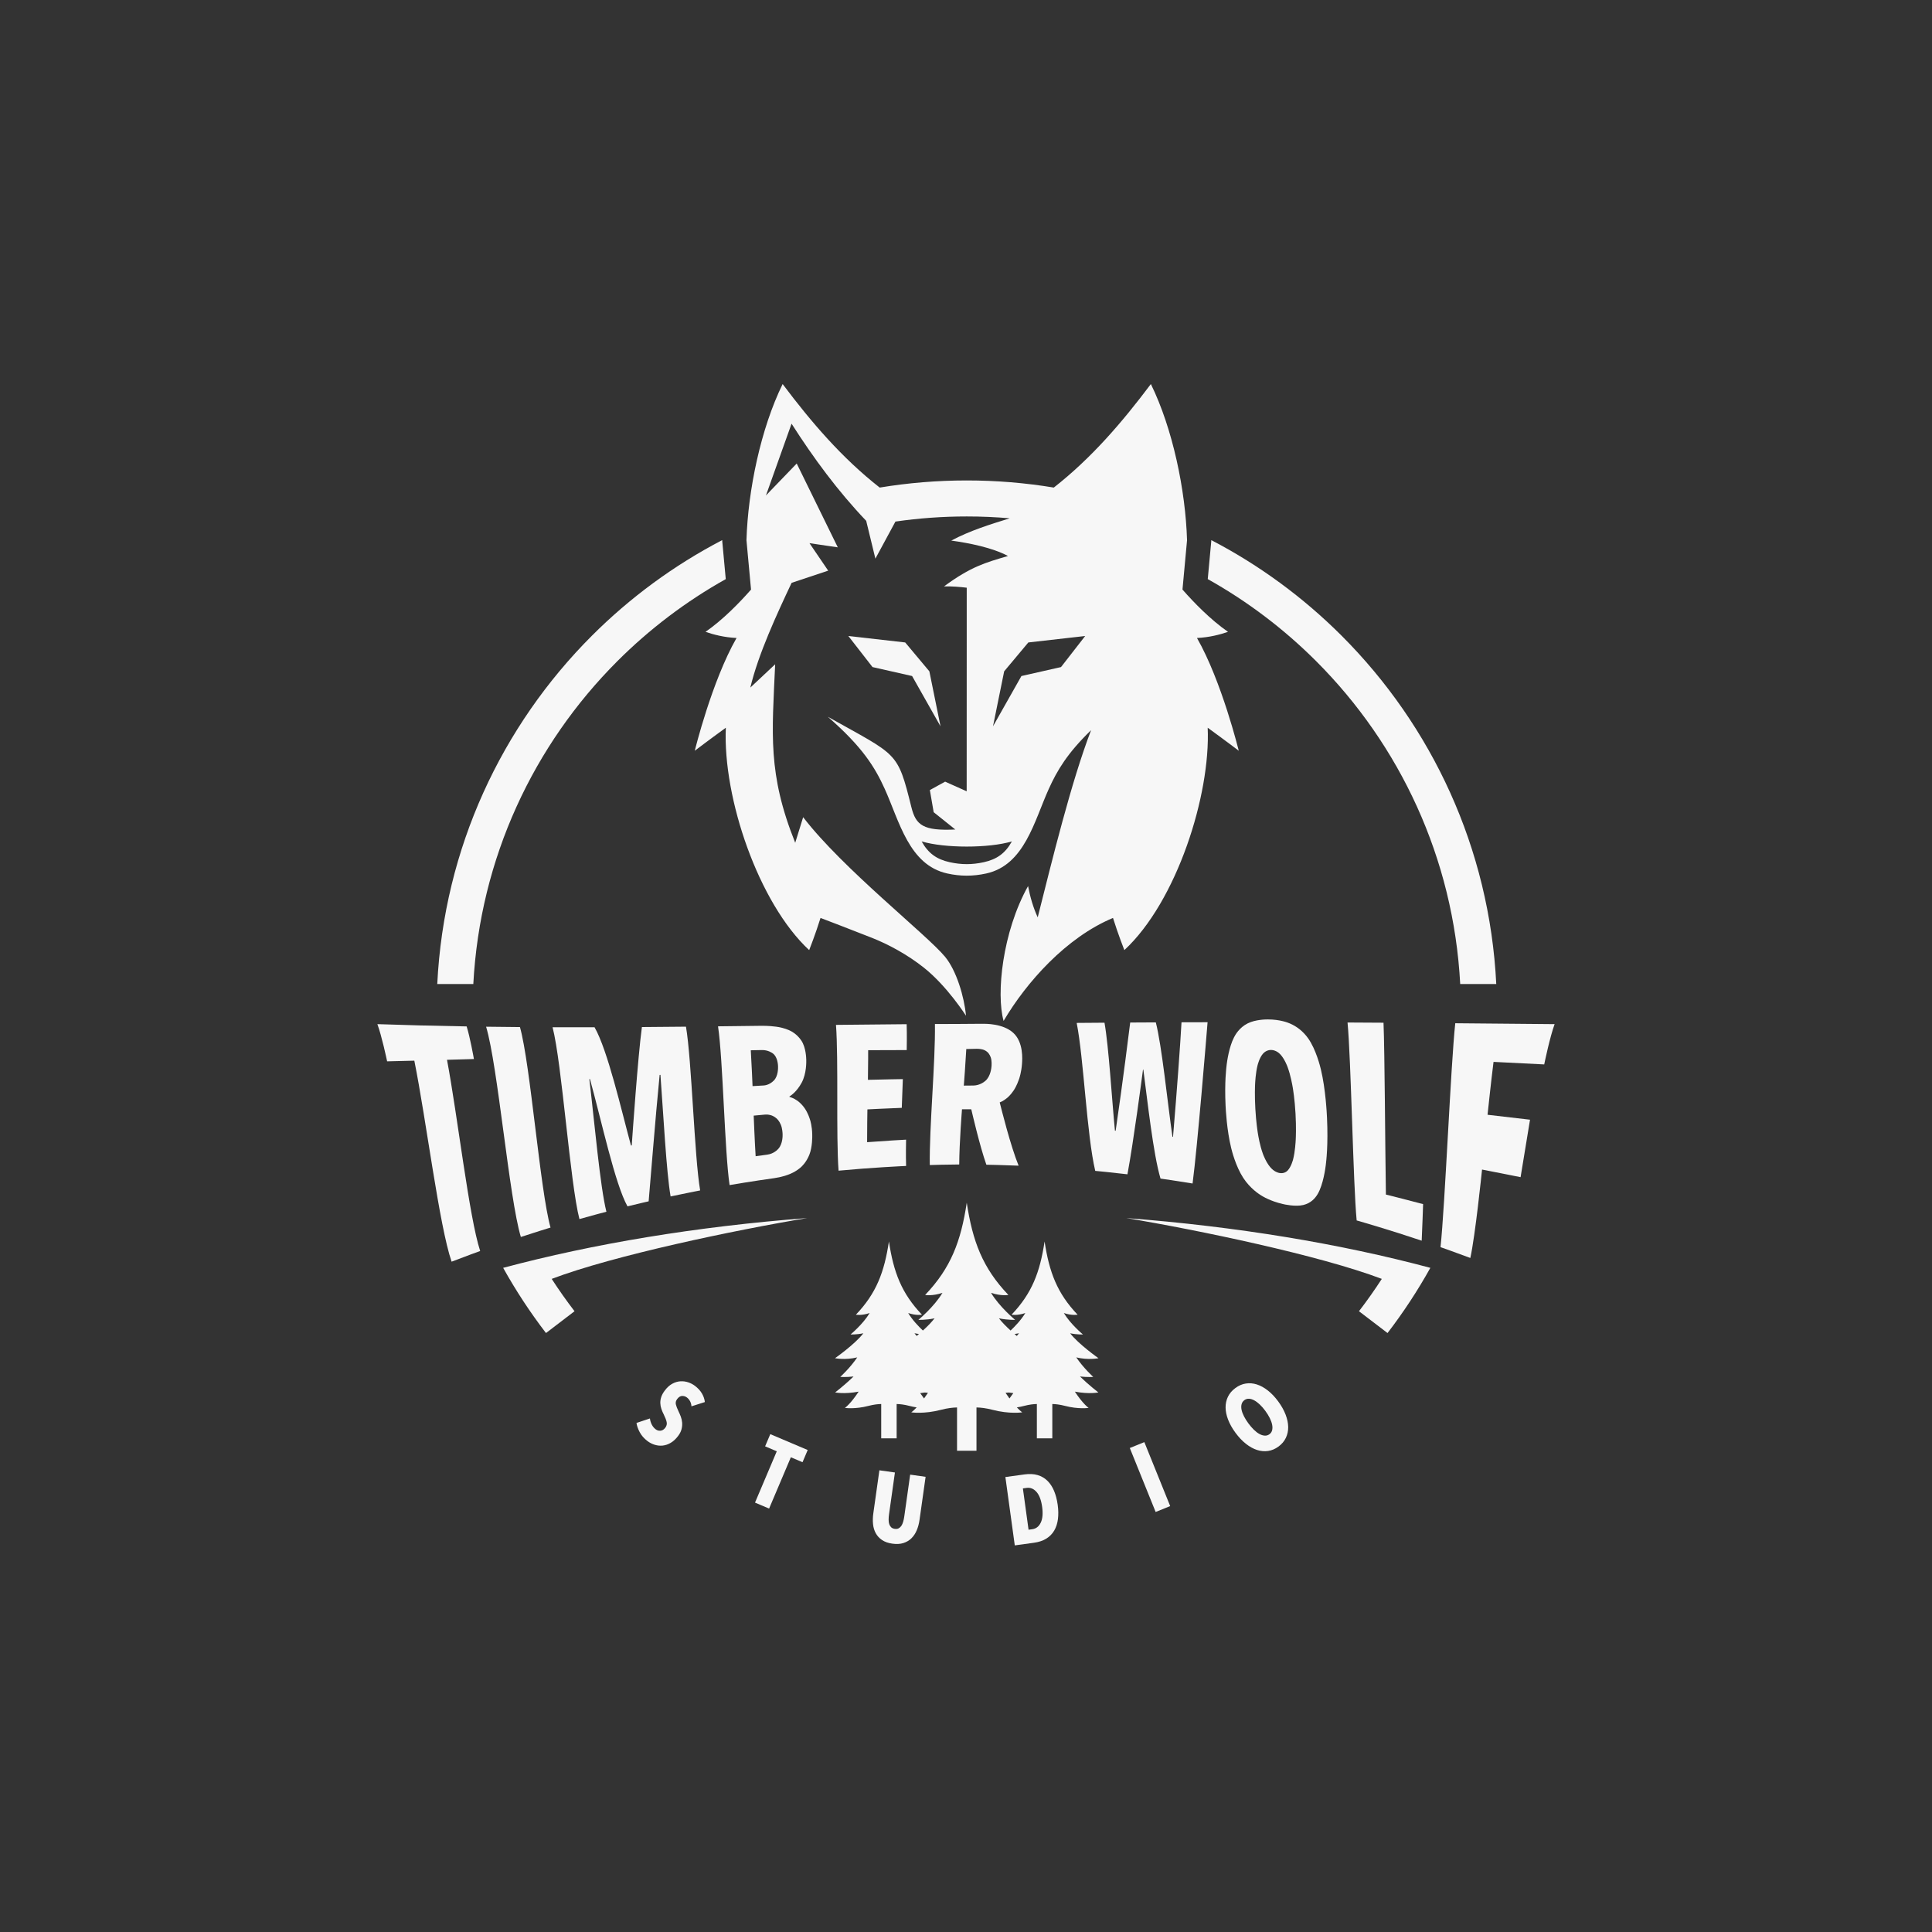 <?xml version="1.0" encoding="UTF-8" standalone="no"?>
<!DOCTYPE svg PUBLIC "-//W3C//DTD SVG 1.1//EN" "http://www.w3.org/Graphics/SVG/1.1/DTD/svg11.dtd">
<svg width="100%" height="100%" viewBox="0 0 3001 3001" version="1.1" xmlns="http://www.w3.org/2000/svg" xmlns:xlink="http://www.w3.org/1999/xlink" xml:space="preserve" xmlns:serif="http://www.serif.com/" style="fill-rule:evenodd;clip-rule:evenodd;stroke-linejoin:round;stroke-miterlimit:2;">
    <rect x="0" y="0" width="3001" height="3001" fill="#333333" stroke="none"/>
    <g transform="matrix(1,0,0,1,-9153,0)">
        <rect id="Artboard4" x="9153" y="0" width="3001" height="3001" style="fill:none;"/>
        <g id="Artboard41" serif:id="Artboard4">
            <g transform="matrix(1,0,0,1,9153,0)">
                <rect x="0" y="1" width="3000" height="3000" style="fill:none;"/>
                <g>
                    <path d="M679.207,1528.49C689.627,1317.53 779.433,1127.44 919.381,987.49C978.633,928.239 1046.88,877.985 1121.89,838.93L1121.85,840.281L1127.33,899.537C1065.39,934.206 1008.74,977.207 958.92,1027.03C829.1,1156.85 745.573,1332.97 735.207,1528.49L679.207,1528.49ZM2268.16,1528.49C2257.79,1332.97 2174.26,1156.85 2044.44,1027.03C1994.61,977.204 1937.97,934.196 1876.02,899.526L1881.5,840.281L1881.46,838.919C1956.47,877.978 2024.73,928.234 2083.98,987.49C2223.93,1127.44 2313.74,1317.53 2324.16,1528.49L2268.16,1528.49Z" style="fill:rgb(247,247,247);fill-rule:nonzero;"/>
                    <path d="M2155.26,2070.62C2179.81,2038.63 2202.06,2004.8 2221.78,1969.35C2082.06,1932.02 1922.1,1905.25 1749.56,1892.03C1861.33,1910.65 2049.79,1949.88 2146.38,1986.51C2135.22,2003.75 2123.38,2020.51 2110.91,2036.75L2155.26,2070.62ZM848.084,2070.62C823.538,2038.63 801.284,2004.8 781.567,1969.35C921.286,1932.02 1081.25,1905.25 1253.78,1892.03C1142.01,1910.65 953.551,1949.88 856.961,1986.51C868.125,2003.75 879.96,2020.51 892.429,2036.75L848.084,2070.62Z" style="fill:rgb(247,247,247);fill-rule:nonzero;"/>
                    <path d="M1429.34,2163.95C1431.64,2163.7 1434.04,2163.39 1436.55,2163.01C1438.24,2163.21 1439.87,2163.38 1441.42,2163.51C1439.28,2166.71 1437.24,2169.62 1435.31,2172.23C1433.46,2169.83 1431.46,2167.09 1429.34,2163.95ZM1427.45,2072.14C1426.27,2073.16 1425.09,2074.16 1423.92,2075.14C1422.67,2073.74 1421.51,2072.35 1420.46,2070.99C1422.91,2071.5 1425.27,2071.87 1427.45,2072.14ZM1561.92,2163.51C1563.48,2163.38 1565.1,2163.21 1566.8,2163.01C1569.3,2163.39 1571.71,2163.7 1574,2163.95C1571.88,2167.09 1569.88,2169.83 1568.03,2172.23C1566.1,2169.62 1564.06,2166.71 1561.92,2163.51ZM1575.89,2072.14C1578.07,2071.87 1580.43,2071.5 1582.88,2070.99C1581.84,2072.35 1580.68,2073.74 1579.43,2075.14C1578.25,2074.16 1577.07,2073.16 1575.89,2072.14ZM1571.26,2042.15C1571.26,2042.15 1580.27,2043.82 1592.63,2039.54C1586.24,2050.3 1576.36,2060.53 1569.78,2066.74C1562.88,2060.46 1556.37,2053.89 1551.67,2047.77C1565.39,2050.61 1576.75,2050.09 1576.75,2050.09C1576.75,2050.09 1552.36,2029.99 1539.39,2008.15C1554.96,2013.54 1566.32,2011.45 1566.32,2011.45C1526.27,1969.49 1510.76,1928.15 1501.67,1868.17C1492.59,1928.15 1477.08,1969.49 1437.03,2011.45C1437.03,2011.45 1448.39,2013.54 1463.96,2008.15C1450.99,2029.99 1426.59,2050.09 1426.59,2050.09C1426.59,2050.09 1437.96,2050.61 1451.68,2047.77C1446.97,2053.89 1440.47,2060.46 1433.56,2066.74C1426.99,2060.53 1417.1,2050.3 1410.72,2039.54C1423.07,2043.82 1432.09,2042.15 1432.09,2042.15C1400.3,2008.85 1387.99,1976.04 1380.78,1928.43C1373.57,1976.04 1361.26,2008.85 1329.47,2042.15C1329.47,2042.15 1338.48,2043.82 1350.84,2039.54C1340.55,2056.87 1321.19,2072.83 1321.19,2072.83C1321.19,2072.83 1330.21,2073.24 1341.1,2070.99C1327.94,2088.08 1297.04,2109.72 1297.04,2109.72C1297.04,2109.72 1312.6,2113 1331.58,2108.45C1320.04,2125.41 1305.15,2138.79 1305.15,2138.79C1305.15,2138.79 1314.33,2139.39 1325.81,2138.12C1311.34,2152.19 1297.22,2162.85 1297.22,2162.85C1297.22,2162.85 1310.85,2165.92 1333.74,2161.66C1321.03,2181.03 1312.38,2186.9 1312.38,2186.9C1312.38,2186.9 1328.07,2189.31 1349.4,2183.69C1356.91,2181.72 1363.46,2180.99 1368.79,2180.87L1368.79,2234.22L1392.77,2234.22L1392.77,2180.87C1398.1,2180.99 1404.65,2181.72 1412.16,2183.69C1416.29,2184.78 1420.21,2185.57 1423.85,2186.13C1418.57,2191.74 1415.49,2193.82 1415.49,2193.82C1415.49,2193.82 1435.26,2196.85 1462.13,2189.78C1471.6,2187.29 1479.85,2186.36 1486.57,2186.21L1486.57,2253.43L1516.78,2253.43L1516.78,2186.21C1523.5,2186.36 1531.75,2187.29 1541.21,2189.78C1568.08,2196.85 1587.85,2193.82 1587.85,2193.82C1587.85,2193.82 1584.78,2191.74 1579.5,2186.13C1583.14,2185.57 1587.05,2184.78 1591.18,2183.69C1598.7,2181.72 1605.24,2180.99 1610.58,2180.87L1610.58,2234.22L1634.56,2234.22L1634.56,2180.87C1639.89,2180.99 1646.44,2181.72 1653.95,2183.69C1675.28,2189.31 1690.96,2186.9 1690.96,2186.9C1690.96,2186.9 1682.31,2181.03 1669.6,2161.66C1692.49,2165.92 1706.13,2162.85 1706.13,2162.85C1706.13,2162.85 1692.01,2152.19 1677.53,2138.12C1689.02,2139.39 1698.19,2138.79 1698.19,2138.79C1698.19,2138.79 1683.31,2125.41 1671.77,2108.45C1690.75,2113 1706.3,2109.72 1706.3,2109.72C1706.3,2109.72 1675.41,2088.08 1662.25,2070.99C1673.14,2073.24 1682.15,2072.83 1682.15,2072.83C1682.15,2072.83 1662.79,2056.87 1652.5,2039.54C1664.86,2043.82 1673.87,2042.15 1673.87,2042.15C1642.09,2008.85 1629.78,1976.04 1622.57,1928.43C1615.36,1976.04 1603.04,2008.85 1571.26,2042.15Z" style="fill:rgb(247,247,247);"/>
                    <path d="M1317.75,987.919L1406.06,997.935L1443.59,1042.78L1460.93,1128.21L1416.78,1050.09L1355.28,1036.17L1317.75,987.919Z" style="fill:rgb(247,247,247);"/>
                    <g transform="matrix(1,0,0,1,-6102,0)">
                        <path d="M7602.5,1577.71C7602.19,1577.45 7573.53,1532.01 7536.96,1502.99C7511.69,1482.95 7482.44,1467.03 7456.03,1456.6C7423,1443.57 7380.88,1427.46 7376.53,1425.85C7368.69,1451.09 7358.9,1475.83 7358.9,1475.83C7280.29,1402.93 7224.58,1239.49 7229.45,1130.39C7202.47,1149.95 7181.21,1166.13 7181.21,1166.13C7181.21,1166.13 7207.52,1058.43 7246.08,990.988C7227.24,990.134 7210.35,985.763 7197.89,981.449C7225.1,962.517 7250.68,936.193 7268.59,915.808L7261.49,839.111C7263.83,761.694 7283.69,665.753 7317.68,596.563C7362.55,656.266 7409.88,711.444 7468.46,757.349C7512.46,750.077 7557.63,746.29 7603.68,746.29C7649.73,746.29 7694.9,750.075 7738.89,757.346C7797.47,711.441 7844.79,656.265 7889.66,596.563C7923.66,665.753 7943.52,761.694 7945.85,839.111L7938.76,915.786C7956.67,936.174 7982.26,962.508 8009.47,981.448C7997.01,985.763 7980.13,990.134 7961.28,990.988C7999.85,1058.43 8026.16,1166.13 8026.16,1166.13C8026.16,1166.13 8004.89,1149.95 7977.92,1130.39C7982.57,1234.7 7929.87,1400.33 7848.47,1475.83C7848.47,1475.83 7838.68,1451.09 7830.84,1425.85C7758.14,1456.11 7696.22,1525.88 7660.9,1585.8C7649.14,1543.99 7658.99,1447.57 7698.92,1376.32C7702.06,1392.97 7706.79,1409.51 7713.89,1424.92C7736.39,1335.96 7765.71,1215.04 7796.8,1134.17C7759.9,1169.93 7744.11,1196.66 7731.1,1225.4C7708.42,1275.48 7693.53,1343.64 7633.99,1356.78C7613.06,1361.4 7593.59,1361.25 7573.37,1356.78C7513.83,1343.64 7498.95,1275.48 7476.27,1225.4C7460.85,1191.36 7441.54,1160.12 7387.82,1113.34C7496.98,1174.69 7495.75,1165.91 7517.78,1254.21C7524.65,1281.73 7536.15,1290.86 7585.89,1288.48L7552.29,1261.6L7546.36,1227.2L7570.08,1214.16L7603.55,1229.12L7603.64,912.898C7593.79,911.683 7580.98,910.567 7568.41,910.825C7610.27,880.006 7632.52,874.008 7667.7,863.637C7643.43,850.624 7607.42,843.565 7579.63,839.689C7608.77,824.197 7639.35,814.743 7670.47,805.083C7648.46,803.184 7626.18,802.213 7603.68,802.213C7566.06,802.213 7529.06,804.923 7492.89,810.157L7461.75,867.733L7447.48,809.017C7403.7,763.132 7365.62,711.504 7331.54,658.116L7291.76,769.584L7339.55,719.995L7403.36,850.186L7359.38,843.718L7388.44,886.408L7331.59,905.357C7308.73,953.953 7279.92,1015.83 7267.5,1068.02L7306.07,1031.83C7301.23,1140.46 7294.23,1201.74 7337.21,1309.11L7349.55,1269.34C7410.74,1349.29 7542.06,1452.12 7570.09,1486.31C7587.71,1507.8 7599.74,1548.12 7602.5,1577.71ZM7787.62,987.919L7699.31,997.935L7661.78,1042.78L7644.44,1128.21L7688.58,1050.09L7750.09,1036.17L7787.62,987.919ZM7630.12,1339.28C7650.28,1334.83 7663.44,1325.63 7673.77,1306.97C7637.85,1317.67 7569.51,1317.67 7533.59,1306.97C7543.92,1325.63 7557.08,1334.83 7577.24,1339.28C7595.31,1343.26 7612.05,1343.26 7630.12,1339.28Z" style="fill:rgb(247,247,247);"/>
                    </g>
                    <g transform="matrix(1.056,0,0,1.056,-302.991,-51.668)">
                        <path d="M1304.02,2117.55C1303.86,2114.91 1303.2,2112.46 1302.04,2110.2C1300.88,2107.94 1299.31,2106.05 1297.33,2104.55C1295.28,2102.99 1292.94,2102.24 1290.32,2102.29C1287.71,2102.34 1285.27,2103.85 1283.02,2106.81C1281.11,2109.32 1280.46,2111.92 1281.06,2114.6C1281.66,2117.28 1282.97,2120.7 1284.97,2124.86C1286.1,2127.16 1287.2,2129.7 1288.26,2132.49C1289.32,2135.27 1290,2138.22 1290.28,2141.31C1290.57,2144.41 1290.3,2147.65 1289.46,2151.04C1288.63,2154.43 1286.88,2157.87 1284.22,2161.37C1280.93,2165.71 1277.34,2169.01 1273.45,2171.28C1269.57,2173.55 1265.64,2174.88 1261.68,2175.29C1257.71,2175.7 1253.79,2175.29 1249.9,2174.08C1246.02,2172.88 1242.44,2171.03 1239.17,2168.54C1234.31,2164.84 1230.57,2160.56 1227.96,2155.7C1225.35,2150.84 1223.76,2146.27 1223.17,2141.98L1242.93,2135.4C1243.3,2138.55 1244.2,2141.55 1245.64,2144.39C1247.09,2147.23 1248.99,2149.54 1251.35,2151.33C1253.56,2153.01 1255.97,2153.7 1258.59,2153.41C1261.21,2153.12 1263.5,2151.69 1265.47,2149.1C1267.49,2146.44 1268.18,2143.63 1267.54,2140.68C1266.9,2137.74 1265.49,2134.06 1263.32,2129.65C1261.93,2126.91 1260.75,2124.16 1259.79,2121.39C1258.83,2118.62 1258.31,2115.76 1258.21,2112.81C1258.12,2109.85 1258.57,2106.84 1259.59,2103.77C1260.6,2100.7 1262.38,2097.49 1264.92,2094.14C1268.33,2089.66 1272.01,2086.36 1275.95,2084.25C1279.89,2082.14 1283.84,2080.98 1287.79,2080.74C1291.75,2080.51 1295.57,2081.01 1299.25,2082.25C1302.93,2083.48 1306.25,2085.23 1309.22,2087.48C1313.63,2090.84 1317.04,2094.56 1319.44,2098.67C1321.84,2102.77 1323.27,2106.98 1323.72,2111.28L1304.02,2117.55Z" style="fill:rgb(247,247,247);fill-rule:nonzero;"/>
                        <path d="M1450.23,2192.48L1418.22,2267.95L1397.5,2259.16L1429.52,2183.69L1412.36,2176.41L1419.98,2158.47L1475,2181.81L1467.38,2199.75L1450.23,2192.48Z" style="fill:rgb(247,247,247);fill-rule:nonzero;"/>
                        <path d="M1639.51,2284.52C1638.73,2290.11 1637.36,2295.22 1635.4,2299.86C1633.44,2304.51 1630.84,2308.44 1627.59,2311.64C1624.34,2314.85 1620.39,2317.19 1615.74,2318.66C1611.1,2320.13 1605.7,2320.43 1599.55,2319.56C1593.4,2318.7 1588.34,2316.92 1584.38,2314.24C1580.41,2311.56 1577.34,2308.23 1575.15,2304.26C1572.96,2300.28 1571.61,2295.8 1571.11,2290.8C1570.6,2285.81 1570.75,2280.53 1571.53,2274.94L1580.45,2211.65L1603.3,2214.87L1594.66,2276.18C1594.26,2279.01 1594.05,2281.69 1594.04,2284.19C1594.02,2286.7 1594.32,2288.89 1594.92,2290.76C1595.53,2292.63 1596.47,2294.18 1597.74,2295.43C1599.01,2296.67 1600.78,2297.45 1603.05,2297.77C1605.33,2298.09 1607.24,2297.83 1608.81,2296.99C1610.38,2296.14 1611.71,2294.91 1612.81,2293.28C1613.9,2291.65 1614.79,2289.63 1615.47,2287.21C1616.15,2284.8 1616.69,2282.17 1617.09,2279.34L1625.73,2218.03L1648.43,2221.23L1639.51,2284.52Z" style="fill:rgb(247,247,247);fill-rule:nonzero;"/>
                        <path d="M1842.74,2262.51C1843.78,2270.08 1843.89,2277.06 1843.08,2283.44C1842.27,2289.82 1840.46,2295.42 1837.65,2300.24C1834.84,2305.06 1830.97,2309.02 1826.04,2312.11C1821.11,2315.19 1815.05,2317.23 1807.85,2318.22L1779.6,2322.1L1765.79,2221.57L1794.05,2217.69C1801.25,2216.7 1807.63,2217.03 1813.21,2218.68C1818.79,2220.32 1823.58,2223.11 1827.6,2227.04C1831.61,2230.98 1834.87,2235.93 1837.38,2241.9C1839.88,2247.88 1841.67,2254.74 1842.74,2262.51ZM1819.88,2265.64C1818.49,2255.52 1815.71,2248.11 1811.54,2243.43C1807.38,2238.74 1802.55,2236.78 1797.06,2237.53L1791.53,2238.29L1799.87,2299.06L1805.41,2298.3C1810.9,2297.55 1815.02,2294.35 1817.76,2288.72C1820.51,2283.09 1821.21,2275.39 1819.88,2265.64Z" style="fill:rgb(247,247,247);fill-rule:nonzero;"/>
                        <path d="M1986.81,2272.94L1948.8,2178.85L1970.19,2170.21L2008.2,2264.3L1986.81,2272.94Z" style="fill:rgb(247,247,247);fill-rule:nonzero;"/>
                        <path d="M2167.07,2110.29C2171.83,2116.76 2175.45,2123.2 2177.92,2129.62C2180.4,2136.05 2181.68,2142.13 2181.76,2147.89C2181.85,2153.64 2180.71,2158.99 2178.35,2163.92C2176,2168.86 2172.4,2173.12 2167.55,2176.69C2162.7,2180.26 2157.57,2182.43 2152.16,2183.22C2146.74,2184 2141.3,2183.5 2135.83,2181.71C2130.36,2179.93 2124.93,2176.9 2119.53,2172.63C2114.13,2168.36 2109.05,2162.99 2104.29,2156.53C2099.53,2150.06 2095.92,2143.67 2093.46,2137.36C2091,2131.04 2089.75,2125.02 2089.69,2119.31C2089.64,2113.59 2090.8,2108.28 2093.18,2103.38C2095.57,2098.48 2099.22,2094.22 2104.15,2090.6C2108.99,2087.03 2114.11,2084.83 2119.5,2084.01C2124.88,2083.18 2130.3,2083.65 2135.74,2085.39C2141.18,2087.14 2146.57,2090.11 2151.91,2094.31C2157.26,2098.5 2162.31,2103.83 2167.07,2110.29ZM2148.14,2124.23C2145.54,2120.69 2142.84,2117.6 2140.07,2114.96C2137.29,2112.32 2134.56,2110.26 2131.88,2108.8C2129.2,2107.33 2126.62,2106.53 2124.15,2106.39C2121.67,2106.26 2119.4,2106.95 2117.32,2108.48C2115.24,2110.01 2113.88,2111.99 2113.24,2114.42C2112.6,2116.86 2112.58,2119.57 2113.18,2122.56C2113.79,2125.56 2114.96,2128.76 2116.7,2132.17C2118.44,2135.58 2120.61,2139.05 2123.22,2142.59C2125.82,2146.13 2128.51,2149.25 2131.27,2151.96C2134.04,2154.67 2136.76,2156.76 2139.45,2158.22C2142.13,2159.69 2144.74,2160.5 2147.28,2160.64C2149.82,2160.79 2152.13,2160.1 2154.21,2158.57C2156.28,2157.04 2157.61,2155.05 2158.18,2152.61C2158.76,2150.17 2158.75,2147.45 2158.14,2144.46C2157.54,2141.46 2156.37,2138.22 2154.64,2134.75C2152.92,2131.28 2150.75,2127.77 2148.14,2124.23Z" style="fill:rgb(247,247,247);fill-rule:nonzero;"/>
                    </g>
                    <g transform="matrix(1.475,0,0,1.475,1352.37,-2163.23)">
                        <g>
                            <path d="M-446.125,2582.67C-434.904,2642.16 -422.865,2748.47 -411.193,2784.02C-413.609,2784.89 -426.292,2789.48 -441.283,2795.26C-454.241,2757.91 -467.937,2646.19 -480.533,2583.59C-490.083,2583.83 -499.632,2584.06 -509.182,2584.29C-509.853,2581.12 -514.714,2558.16 -519.434,2545.11C-492.406,2546.05 -459.809,2546.93 -425.433,2547.51C-421.859,2558.96 -418.273,2579.08 -417.779,2581.85C-427.228,2582.12 -436.677,2582.4 -446.125,2582.67Z" style="fill:rgb(247,247,247);"/>
                            <path d="M-368.36,2769.24C-380.777,2727.96 -392.53,2589.12 -404.951,2547.82C-402.099,2547.86 -387.428,2548.06 -369.297,2548.2C-358.221,2587.74 -348.172,2719.81 -337.101,2759.33C-339.61,2760.1 -352.78,2764.12 -368.36,2769.24Z" style="fill:rgb(247,247,247);"/>
                            <path d="M-210.652,2726.56C-215.08,2701.59 -218.424,2637.61 -221.353,2598.53L-222.198,2598.58C-226.871,2645.72 -231.773,2709.6 -233.775,2731.7C-235.56,2732.11 -244.93,2734.26 -256.049,2737C-269.322,2713.17 -283.185,2647.68 -295.584,2602.97L-296.22,2603.01C-290.84,2648.36 -284.8,2716.86 -278.261,2742.65C-280.539,2743.24 -292.499,2746.38 -306.668,2750.39C-316.549,2712.33 -325.057,2586.51 -334.954,2548.39C-331.417,2548.4 -313.537,2548.46 -290.736,2548.41C-276.941,2572.51 -262.646,2635.07 -252.396,2672.93L-251.579,2672.8C-250.886,2662.82 -245.093,2579.3 -240.879,2548.18C-225.41,2548.05 -209.941,2547.91 -194.472,2547.78C-188.392,2583.1 -185.63,2684.82 -179.534,2720.23C-182.028,2720.71 -195.123,2723.23 -210.652,2726.56Z" style="fill:rgb(247,247,247);"/>
                            <path d="M-61.499,2661.3C-61.462,2663.03 -61.216,2674.45 -64.606,2682.81C-67.917,2690.97 -72.735,2695.18 -73.701,2696.03C-74.609,2696.82 -79.22,2700.85 -86.735,2703.61C-87.889,2704.04 -93.917,2706.25 -101.65,2707.33C-105.408,2707.85 -125.137,2710.6 -148.521,2714.6C-153.788,2679.71 -155.424,2582.44 -160.711,2547.41C-145.43,2547.23 -130.148,2547.04 -114.867,2546.86C-113.644,2546.84 -107.602,2546.76 -99.604,2547.78C-91.232,2548.85 -85.726,2551.55 -84.605,2552.1C-83.484,2552.65 -77.537,2555.56 -72.938,2562.46C-68.142,2569.65 -67.839,2580.84 -67.794,2582.49C-67.741,2584.47 -67.399,2597.12 -72.66,2606.82C-77.903,2616.49 -84.165,2620.45 -85.471,2621.28L-85.46,2621.79C-84.733,2621.97 -81.272,2622.8 -77.031,2625.84C-76.315,2626.35 -72.822,2628.86 -69.407,2633.78C-68.81,2634.64 -66.036,2638.65 -63.841,2645.66C-63.463,2646.86 -61.688,2652.53 -61.499,2661.3ZM-97.513,2589.43C-97.556,2588.26 -97.867,2579.71 -102.974,2575.96C-103.764,2575.38 -108.016,2572.26 -114.693,2572.4L-126.215,2572.64C-125.318,2586.74 -124.484,2607.36 -124.362,2610.38L-112.831,2609.72C-111.869,2609.67 -106.804,2609.39 -101.965,2604.53C-97.139,2599.68 -97.467,2590.68 -97.513,2589.43ZM-92.72,2660.88C-92.747,2660.08 -92.92,2654.99 -94.58,2651.02C-96.259,2647 -98.45,2644.98 -98.908,2644.56C-101.581,2642.1 -104.291,2641.26 -104.814,2641.09C-108.073,2640.08 -110.653,2640.31 -111.162,2640.36L-123.15,2641.46C-123.015,2644.88 -122.061,2669.05 -121.097,2684.21L-108.947,2682.55C-101.814,2681.61 -97.831,2677.1 -97.122,2676.3C-92.377,2670.93 -92.676,2662.16 -92.72,2660.88Z" style="fill:rgb(247,247,247);"/>
                            <path d="M-33.771,2699.43C-36.497,2663.09 -33.757,2582.35 -36.492,2545.89C-11.682,2545.65 13.128,2545.41 37.937,2545.17C38.006,2547.35 38.293,2556.43 38.001,2572.42C18.043,2572.41 0.642,2572.53 -2.606,2572.55C-2.598,2575.04 -2.567,2584.89 -2.86,2603.76C15.658,2603.28 30.976,2603.04 33.918,2603C33.542,2613.09 33.167,2623.18 32.791,2633.26C14.756,2633.95 -0.502,2634.74 -3.396,2634.89C-3.441,2637.66 -3.747,2656.26 -3.711,2669.43C16.828,2667.87 34.045,2666.94 37.33,2666.76C37.003,2683.02 37.28,2692.24 37.347,2694.45C31.65,2694.72 1.74,2696.11 -33.771,2699.43Z" style="fill:rgb(247,247,247);"/>
                            <path d="M121.876,2693.16C114.871,2673.3 106.936,2638.78 105.994,2634.8L96.216,2634.75C96.199,2634.98 93.401,2670.1 93.293,2692.9C82.265,2692.9 64.774,2693.42 62.294,2693.5C61.713,2653.6 68.291,2585.03 67.707,2545C92.612,2544.88 92.43,2544.97 117.382,2544.73C120.883,2544.7 139.314,2544.35 150.167,2554.25C161.072,2564.2 159.774,2582.05 159.38,2587.15C158.711,2595.81 156.738,2601.66 156.328,2602.88C153.942,2609.96 151.21,2614.06 150.618,2614.95C147.287,2619.95 144.066,2622.54 143.388,2623.09C139.503,2626.22 136.58,2627.29 135.928,2627.53C137.873,2635.12 147.276,2673.17 155.833,2694.16C138.872,2693.47 124.593,2693.2 121.876,2693.16ZM127.296,2589.5C127.355,2588.74 127.755,2583.62 126.462,2580.02C125.176,2576.43 123.211,2574.73 122.804,2574.38C120.45,2572.34 117.902,2571.78 117.432,2571.68C114.428,2571.01 111.928,2571.07 111.447,2571.08L100.733,2571.32C99.985,2585.62 98.365,2606.77 98.129,2609.85L108.02,2609.76C109.113,2609.75 115.131,2609.7 120.787,2604.89C126.469,2600.06 127.191,2590.83 127.296,2589.5Z" style="fill:rgb(247,247,247);"/>
                            <path d="M339.031,2712.93C322.174,2710.15 307.979,2708.14 305.274,2707.76C297.582,2681.8 291.63,2626.47 287.191,2593L286.827,2592.99C285.664,2601.83 276.832,2668.93 270.442,2703.24C253.504,2701.25 239.243,2699.89 236.526,2699.64C227.554,2661.6 224.433,2581.32 216.987,2543.82C226.75,2543.75 236.512,2543.67 246.274,2543.6C250.765,2568.83 254.012,2623.77 257.257,2657.3L258.027,2657.37C265.602,2605.88 272.211,2552.54 273.342,2543.41C282.337,2543.36 291.332,2543.32 300.327,2543.27C306.81,2568.83 312.373,2625.67 317.854,2663.78L318.429,2663.85C322.671,2614.12 326.152,2565.53 327.381,2543.16C336.53,2543.13 345.68,2543.11 354.829,2543.09C353.723,2556.69 344.256,2673.11 339.031,2712.93Z" style="fill:rgb(247,247,247);"/>
                            <path d="M480.588,2643.41C481.955,2672.41 479.792,2689.65 479.292,2693.64C478.978,2696.14 476.746,2713.94 470.787,2724.01C468.244,2728.31 463.791,2733.61 455.639,2735.57C447.184,2737.59 435.677,2734.93 433.988,2734.53C420.759,2731.47 412.617,2726.35 410.935,2725.29C409.172,2724.18 399.719,2718.24 392.406,2707.02C384.419,2694.76 380.372,2678.35 379.725,2675.72C375.022,2656.65 373.962,2634.66 373.788,2631.06C372.593,2606.28 374.539,2590.94 374.978,2587.48C375.277,2585.12 377.282,2569.32 382.788,2558.79C384.043,2556.39 388.249,2548.71 397.082,2544.3C405.396,2540.14 416.594,2540.15 418.325,2540.15C431.474,2540.15 439.762,2543.67 441.498,2544.41C448.768,2547.49 455.517,2552.73 460.671,2559.98C469.096,2571.85 473.449,2589.87 474.112,2592.61C479.181,2613.6 480.394,2639.32 480.588,2643.41ZM447.441,2639.24C446.577,2623.95 444.825,2613.63 444.451,2611.42C444.157,2609.69 442.323,2598.88 439.045,2590.16C438.618,2589.03 435.868,2581.71 431.492,2577C427.293,2572.49 422.786,2572.35 421.935,2572.33C421.156,2572.3 416.649,2572.17 413.073,2576.35C409.442,2580.61 407.702,2587.5 407.439,2588.54C405.409,2596.59 404.947,2606.71 404.874,2608.31C404.779,2610.39 404.333,2620.18 405.135,2634.34C405.95,2648.74 407.57,2658.72 407.911,2660.83C408.186,2662.52 409.878,2672.95 413.086,2681.66C413.523,2682.85 416.213,2690.14 420.652,2695.52C424.967,2700.75 429.43,2701.65 430.337,2701.84C435.726,2702.93 438.731,2699.72 439.239,2699.18C442.867,2695.31 444.661,2688.42 444.924,2687.41C447.023,2679.35 447.57,2668.57 447.654,2666.92C447.766,2664.7 448.294,2654.3 447.441,2639.24Z" style="fill:rgb(247,247,247);"/>
                            <path d="M511.83,2751.84C508.09,2712.78 505.975,2582.6 502.22,2543.39C514.85,2543.46 527.481,2543.54 540.112,2543.61C541.408,2575.99 541.78,2670.8 542.62,2724.57C545.76,2725.35 561.84,2729.37 581.802,2734.64C581.698,2737.72 580.929,2760.62 580.309,2773.15C546.183,2761.68 517.345,2753.41 511.83,2751.84Z" style="fill:rgb(247,247,247);"/>
                            <path d="M655.976,2584.86C653.384,2605.36 650.135,2636.1 649.664,2640.55C664.575,2642.29 679.486,2644.02 694.397,2645.75C692.386,2657.86 686.788,2692.31 684.46,2706.26C670.931,2703.59 657.402,2700.92 643.873,2698.25C643.438,2702.34 636.807,2767.15 631.541,2791.35C615.862,2785.48 602.654,2780.85 600.132,2779.96C604.865,2736.38 610.927,2587.83 615.668,2544.17C650.539,2544.48 685.411,2544.8 720.282,2545.11C715.286,2558.92 710.063,2584.1 709.351,2587.53C691.56,2586.64 673.768,2585.75 655.976,2584.86Z" style="fill:rgb(247,247,247);"/>
                        </g>
                    </g>
                </g>
            </g>
        </g>
    </g>
</svg>
